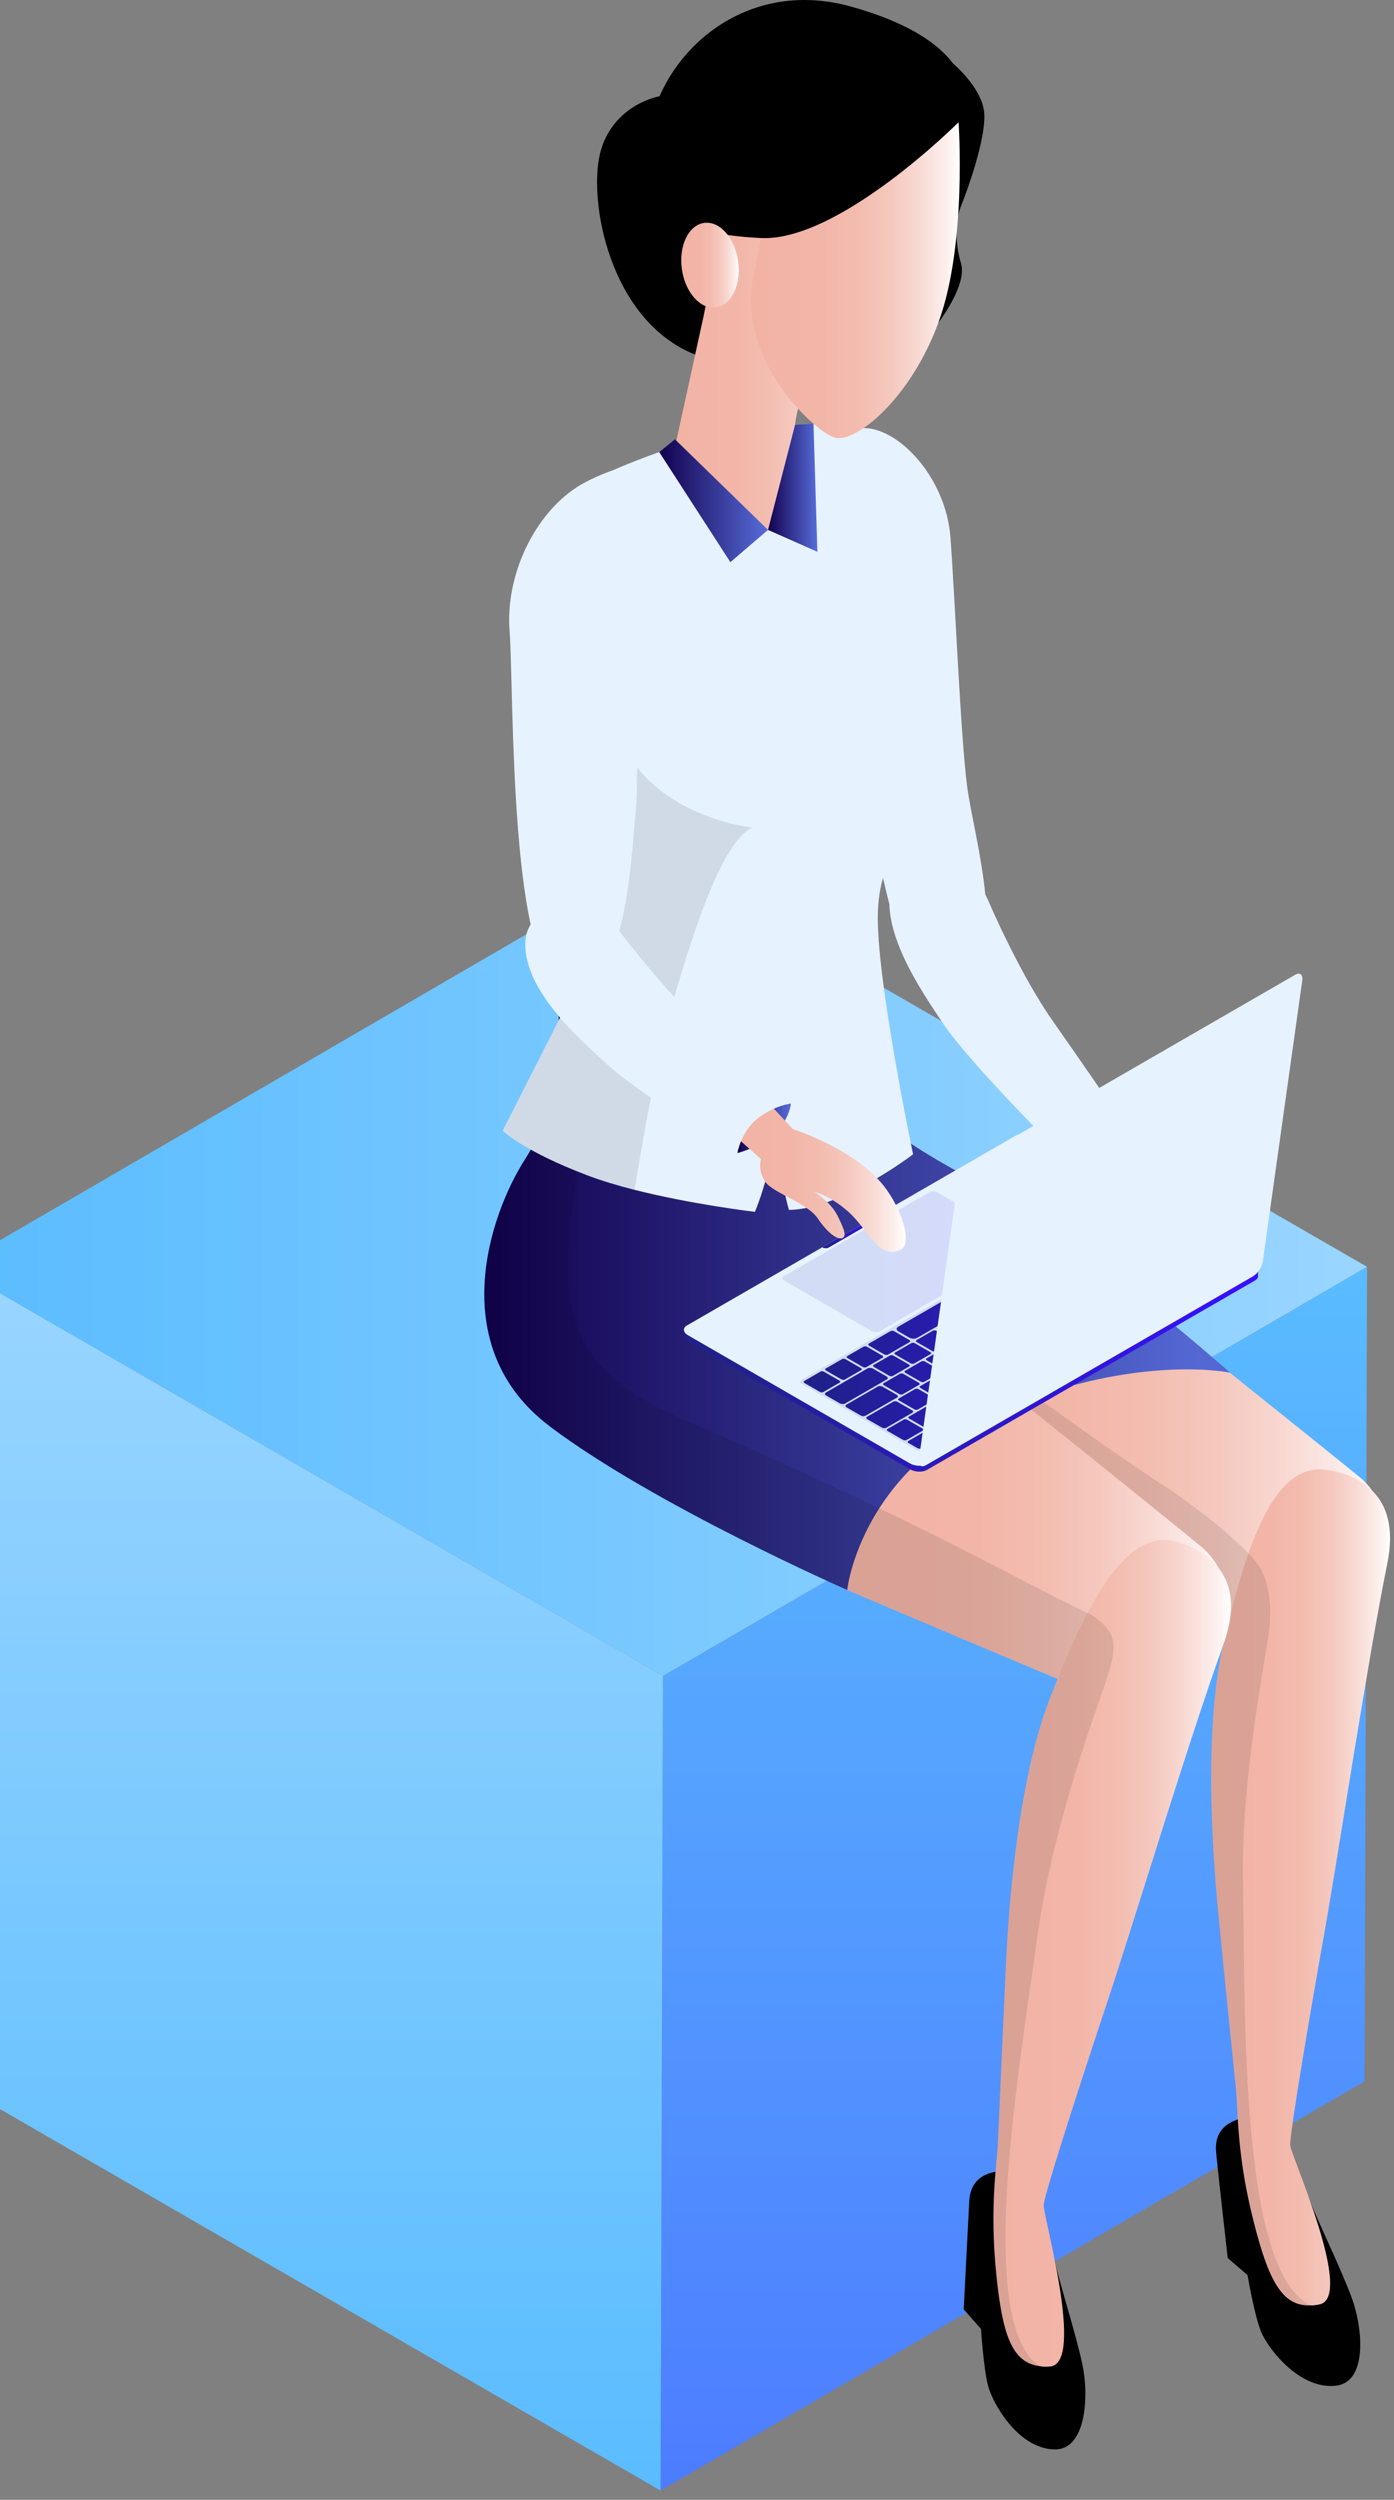 <svg width="145" height="260" viewBox="0 0 145 260" fill="none" xmlns="http://www.w3.org/2000/svg">
<rect x="0" y="0" width="145" height="260" fill="#808080" stroke="none"/>
<path d="M142.191 131.755L141.945 216.471L68.71 259.032L68.956 174.308L142.191 131.755Z" fill="url(#paint0_linear_4011_1407)"/>
<path d="M68.957 174.308L68.71 259.032L-5 216.471L-4.754 131.755L68.957 174.308Z" fill="url(#paint1_linear_4011_1407)"/>
<path d="M142.191 131.755L68.956 174.308L-4.754 131.755L68.481 89.193L142.191 131.755Z" fill="url(#paint2_linear_4011_1407)"/>
<path d="M92.182 148.271C92.182 148.271 118.184 163.166 127.984 167.913C128.935 168.389 129.75 168.763 130.353 169.009C130.854 169.213 131.406 169.416 132.026 169.595C134.896 170.419 138.93 170.622 141.647 166.733C144.509 162.648 145.061 158.182 142.717 155.014C142.7 154.997 142.7 154.98 142.683 154.972C142.335 154.471 141.894 154.012 141.376 153.587C139.932 152.399 134.064 147.694 127.89 142.743C118.057 134.871 105.692 126.277 105.692 126.277C105.692 126.277 93.447 129.436 91.944 141.469C91.681 143.482 91.723 145.741 92.173 148.263L92.182 148.271Z" fill="url(#paint3_linear_4011_1407)"/>
<path d="M138.896 248.129C142.301 247.815 141.767 242.116 140.595 238.957C139.423 235.798 136.926 230.729 136.247 228.844C135.567 226.958 132.349 219.944 130.217 220.139C128.086 220.343 126.26 221.311 126.498 223.842C126.736 226.372 127.704 234.847 127.704 234.847L129.767 236.622C129.767 236.622 130.481 240.868 131.194 242.558C131.907 244.248 135.1 248.494 138.896 248.137V248.129Z" fill="black"/>
<path d="M126.659 198.306C127.253 204.547 128.366 215.273 128.578 217.489C128.748 219.281 128.697 222.593 129.589 227.391C129.665 227.781 129.75 228.172 129.826 228.58C129.988 229.327 130.166 230.125 130.378 230.949C131.907 237.021 133.3 239.84 136.221 239.772H136.331C136.62 239.789 136.917 239.738 137.257 239.67C140.908 238.889 134.327 224.291 134.208 223.145C134.115 221.981 136.45 208.352 137.843 200.556C139.218 192.769 142.31 172.431 144.288 162.691C145.078 158.886 144.22 156.491 142.717 155.022C142.7 155.005 142.7 154.988 142.683 154.98C141.401 153.749 139.694 153.137 138.064 152.882C134.353 152.288 131.89 155.999 130.03 161.077C129.257 163.2 128.587 165.544 127.984 167.922C127.771 168.788 127.559 169.646 127.347 170.512C125.215 179.343 126.081 192.09 126.659 198.306Z" fill="url(#paint4_linear_4011_1407)"/>
<path opacity="0.1" d="M92.182 148.271C92.182 148.271 118.184 163.166 127.984 167.913C127.772 168.779 127.559 169.637 127.347 170.503C125.216 179.335 126.082 192.081 126.659 198.297C127.254 204.539 128.366 215.264 128.578 217.481C128.748 219.273 128.697 222.585 129.589 227.382C129.665 227.773 129.75 228.164 129.827 228.571C130.005 229.353 130.183 230.159 130.413 231C131.967 236.987 133.376 239.789 136.221 239.764H136.332C128.995 236.307 129.53 210.025 129.292 195.563C129.122 186.375 130.982 175.981 131.882 170.503C132.451 167.022 131.984 164.126 130.659 162.47C128.502 159.778 122.948 155.727 121.513 154.81C113.65 149.791 99.74 139.151 95.774 137.283C95.511 139.295 91.74 145.724 92.182 148.254V148.271Z" fill="black"/>
<path d="M88.132 165.366C88.132 165.366 103.578 171.964 111.569 175.259C112.419 175.616 113.166 175.93 113.82 176.202C114.474 176.474 115.263 176.754 116.146 176.966C118.957 177.62 122.592 177.535 125.123 173.926C128.154 169.561 128.579 164.797 125.708 161.604C125.454 161.307 125.165 161.052 124.859 160.789C122.125 158.522 111.773 150.208 106.27 145.809C104.181 144.128 102.789 143.007 102.789 143.007C102.789 143.007 91.902 145.869 88.683 155.549C87.758 158.267 87.452 161.502 88.14 165.366H88.132Z" fill="url(#paint5_linear_4011_1407)"/>
<path d="M109.582 254.753C112.996 254.931 113.285 249.216 112.589 245.921C111.884 242.626 110.151 237.251 109.752 235.289C109.353 233.327 107.179 225.914 105.039 225.803C102.899 225.693 100.955 226.389 100.819 228.929C100.691 231.468 100.241 240.18 100.241 240.18L102.042 242.227C102.042 242.227 102.305 246.346 102.772 248.12C103.239 249.895 105.778 254.557 109.591 254.761L109.582 254.753Z" fill="black"/>
<path d="M104.665 203.69C104.36 209.94 103.91 220.734 103.791 222.942C103.689 225.167 102.925 229.591 103.629 236.512C104.258 242.736 105.226 245.726 108.139 246.091C108.461 246.159 108.793 246.167 109.192 246.133C112.911 245.904 108.512 230.516 108.563 229.336C108.623 228.181 112.903 215.027 115.408 207.529C117.896 200.022 123.874 180.337 127.271 170.996C128.638 167.183 128.044 164.627 126.651 162.946C125.573 161.638 124.027 160.84 122.524 160.373C119.008 159.269 116.079 162.428 113.531 167.014C112.385 169.086 111.315 171.463 110.313 173.867C109.981 174.673 109.667 175.463 109.353 176.261C105.973 184.711 104.988 197.44 104.665 203.682V203.69Z" fill="url(#paint6_linear_4011_1407)"/>
<path d="M57.212 148.373C68.158 156.602 88.123 165.366 88.123 165.366C88.123 165.366 88.539 161.426 91.452 156.882C93.702 153.341 97.506 149.452 103.816 146.769C104.648 146.412 105.463 146.089 106.253 145.8C119.314 140.909 127.959 142.769 127.959 142.769C127.959 142.769 111.459 128.231 101.956 123.127C92.437 118.032 83.953 112.826 87.172 103.697L59.853 105.141L58.104 105.226C58.104 105.226 58.477 114.558 54.673 120.477C50.843 126.396 46.266 140.128 57.204 148.357L57.212 148.373Z" fill="url(#paint7_linear_4011_1407)"/>
<path opacity="0.1" d="M57.212 148.374C68.158 156.602 88.131 165.358 88.131 165.358C88.131 165.358 101.735 171.175 110.015 174.614C109.794 175.166 109.573 175.718 109.353 176.27C105.981 184.719 104.996 197.449 104.665 203.69C104.359 209.94 103.918 220.734 103.79 222.95C103.68 225.166 102.924 229.591 103.629 236.52C104.258 242.745 105.217 245.726 108.13 246.099C101.413 241.547 105.956 215.664 107.918 201.338C109.166 192.218 112.325 182.588 114.516 176.372C116.325 171.217 116.503 170.003 113.522 167.939C108.869 165.816 100.402 161.095 91.46 156.883C90.517 156.424 89.609 155.991 88.666 155.541C82.297 152.577 76.005 149.724 71.207 147.686C56.346 141.368 58.732 133.249 60.082 120.766C61.382 108.912 60.006 105.447 59.861 105.141L58.112 105.226C58.112 105.226 58.486 114.559 54.673 120.478C50.843 126.396 46.257 140.136 57.203 148.365L57.212 148.374Z" fill="black"/>
<path d="M89.235 44.576C92.955 43.922 98.381 49.365 98.865 55.904C99.349 62.443 99.918 76.548 100.597 81.771C101.268 86.993 105.26 100.079 99.748 101.642C94.228 103.196 92.887 95.613 91.63 90.39C90.365 85.167 88.318 64.88 87.121 59.25C85.923 53.62 83.028 45.663 89.235 44.576Z" fill="#E7F2FF"/>
<path d="M68.481 10.039C68.481 10.039 63.972 10.854 62.537 15.516C61.102 20.178 63.055 32.263 71.283 36.424C79.512 40.585 86.722 30.513 86.509 23.609C86.297 16.697 76.158 6.846 68.481 10.048V10.039Z" fill="black"/>
<path d="M99.128 6.6C99.128 6.6 102.287 9.224 102.389 11.916C102.483 14.616 100.674 19.669 99.927 21.529C99.179 23.389 99.527 25.996 99.952 27.346C100.801 30.046 96.419 35.413 94.925 36.577C93.43 37.748 91.672 32.832 92.199 25.766C92.725 18.692 97.184 4.494 99.128 6.6Z" fill="black"/>
<path d="M97.829 80.141C95.247 86.51 91.57 88.14 91.316 94.789C91.061 101.439 94.976 120.053 94.976 120.053C94.976 120.053 87.52 125.777 82.068 125.836C82.068 125.836 81.287 123.467 80.794 118.261C80.794 118.261 79.665 123.339 78.527 126.04C78.527 126.04 72.013 125.275 65.993 123.747C64.26 123.305 62.57 122.804 61.076 122.235C54.418 119.705 52.287 117.607 52.287 117.607C52.287 117.607 62.919 96.802 63.836 94.458C64.753 92.106 63.734 87.699 61.857 82.484C59.98 77.27 56.779 58.648 60.023 50.657C60.023 50.657 61.314 49.977 63.36 49.077C66.468 47.718 71.3 45.833 75.979 45.018C87.24 43.065 92.708 44.101 94.458 49.23C96.198 54.351 100.411 73.763 97.82 80.141H97.829Z" fill="#E7F2FF"/>
<path opacity="0.1" d="M78.28 86.076C74.85 87.503 71.529 98.933 69.763 104.962C68.413 109.565 66.723 119.348 66.001 123.746C64.269 123.305 62.579 122.804 61.084 122.235C54.426 119.704 52.295 117.607 52.295 117.607C52.295 117.607 62.927 96.802 63.844 94.458C64.761 92.105 63.742 87.698 61.865 82.484C59.989 77.27 56.787 58.647 60.031 50.656C60.031 50.656 61.322 49.977 63.368 49.077C62.723 55.802 61.976 67.479 63.691 74.535C66.205 84.879 78.28 86.076 78.28 86.076Z" fill="black"/>
<path d="M73.194 32.84L70.213 46.47C70.213 46.47 76.676 54.885 79.886 55.115C86.408 55.582 82.484 47.158 82.705 44.169C82.917 41.179 88.564 24.705 88.564 24.705L75.657 20.722L73.194 32.84Z" fill="url(#paint8_linear_4011_1407)"/>
<path d="M99.706 12.714C99.706 12.714 100.598 25.291 97.659 33.417C94.721 41.544 88.93 46.155 86.807 45.51C84.692 44.856 76.744 37.536 78.332 28.976C79.928 20.425 82.349 8.171 82.349 8.171L99.706 12.714Z" fill="url(#paint9_linear_4011_1407)"/>
<path d="M99.706 12.714C99.706 12.714 87.257 25.172 79.13 24.756C71.003 24.34 66.069 22.293 67.453 13.852C68.838 5.403 77.499 -2.368 88.48 0.673C99.46 3.713 101.786 8.952 99.697 12.714H99.706Z" fill="black"/>
<path d="M76.778 27.168C77.117 29.596 76.09 31.745 74.468 31.974C72.854 32.203 71.266 30.42 70.927 27.991C70.587 25.563 71.615 23.414 73.237 23.185C74.859 22.956 76.438 24.739 76.778 27.168Z" fill="url(#paint10_linear_4011_1407)"/>
<path d="M68.574 47.022L70.205 45.688L79.885 55.114L75.971 58.469L68.574 47.022Z" fill="url(#paint11_linear_4011_1407)"/>
<path d="M79.886 55.114L85.023 57.39L84.616 44.058L82.705 44.168L79.886 55.114Z" fill="url(#paint12_linear_4011_1407)"/>
<path d="M115.492 114.83C115.492 114.83 114.431 118.294 108.834 118.481C108.834 118.481 109.497 115.917 111.331 114.626C113.165 113.335 115.492 114.83 115.492 114.83Z" fill="url(#paint13_linear_4011_1407)"/>
<path d="M122.634 132.527C123.78 132.315 124.791 129.114 123.695 126.014C121.989 121.199 115.212 117.42 115.212 117.42L112.911 112.945L108.809 115.841L111.17 119.509C111.17 119.509 110.499 120.52 110.949 121.887C111.399 123.254 113.65 125.36 114.278 127.228C114.898 129.097 114.329 130.523 115.297 130.803C116.265 131.084 116.766 129.53 116.401 127.908C116.036 126.286 115.594 124.324 115.594 124.324C115.594 124.324 117.802 124.893 119.237 127.126C120.783 129.538 120.069 132.994 122.642 132.519L122.634 132.527Z" fill="url(#paint14_linear_4011_1407)"/>
<path d="M115.492 114.83C115.492 114.83 113.751 114.592 111.755 115.492C109.751 116.392 108.843 118.481 108.843 118.481C108.843 118.481 100.75 110.363 98.143 106.516C95.544 102.669 91.477 96.598 92.742 91.944C94.007 87.29 100.996 89.515 102.72 93.498C104.435 97.481 107.119 102.805 109.497 106.177C111.866 109.548 115.5 114.83 115.5 114.83H115.492Z" fill="#E7F2FF"/>
<path d="M105.582 118.762L71.139 138.311C71.139 138.311 71.139 138.735 71.139 138.897C71.13 139.1 71.275 139.321 71.572 139.491L94.636 152.806C95.163 153.112 95.953 153.146 96.411 152.883L130.549 133.173C130.753 133.054 130.855 132.893 130.855 132.731C130.855 132.528 130.855 132.137 130.855 132.137L107.357 118.839C106.831 118.533 106.041 118.499 105.582 118.762Z" fill="url(#paint15_linear_4011_1407)"/>
<path d="M105.582 118.15L71.445 137.86C70.995 138.123 71.046 138.582 71.572 138.879L94.636 152.195C95.163 152.5 95.953 152.534 96.411 152.271L130.549 132.561C130.999 132.298 130.948 131.839 130.421 131.542L107.357 118.227C106.831 117.921 106.041 117.887 105.582 118.15Z" fill="#E7F2FF"/>
<path opacity="0.1" d="M96.733 123.959L81.49 132.765C81.312 132.867 81.329 133.054 81.541 133.173L90.721 138.472C90.933 138.59 91.248 138.607 91.426 138.497L106.669 129.691C106.847 129.589 106.83 129.402 106.618 129.283L97.438 123.984C97.226 123.865 96.912 123.848 96.733 123.959Z" fill="url(#paint16_linear_4011_1407)"/>
<path opacity="0.1" d="M115.382 125.029L83.351 143.525C83.172 143.626 83.189 143.813 83.402 143.932L95.282 150.794C95.494 150.913 95.808 150.93 95.987 150.819L128.018 132.324C128.197 132.222 128.18 132.035 127.967 131.916L116.087 125.055C115.875 124.936 115.561 124.919 115.382 125.029Z" fill="url(#paint17_linear_4011_1407)"/>
<path d="M94.365 147.66L95.97 148.585C96.072 148.645 96.088 148.738 95.995 148.789L94.288 149.774C94.195 149.825 94.042 149.817 93.931 149.757L92.327 148.832C92.225 148.772 92.208 148.679 92.301 148.628L94.008 147.643C94.101 147.592 94.254 147.6 94.365 147.66ZM96.25 146.352L94.543 147.337C94.45 147.388 94.466 147.481 94.568 147.541L96.173 148.466C96.275 148.526 96.437 148.534 96.53 148.483L98.237 147.498C98.33 147.447 98.313 147.354 98.212 147.295L96.606 146.369C96.505 146.309 96.343 146.301 96.25 146.352ZM98.5 145.061L96.793 146.046C96.7 146.097 96.717 146.191 96.819 146.25L98.424 147.176C98.526 147.235 98.687 147.244 98.781 147.193L100.487 146.208C100.581 146.157 100.564 146.063 100.462 146.004L98.857 145.078C98.755 145.019 98.594 145.01 98.5 145.061ZM100.742 143.762L99.035 144.747C98.942 144.798 98.959 144.891 99.061 144.951L100.666 145.876C100.768 145.936 100.929 145.944 101.022 145.893L102.729 144.908C102.823 144.857 102.806 144.764 102.704 144.704L101.099 143.779C100.997 143.719 100.836 143.711 100.742 143.762ZM102.984 142.471L101.277 143.456C101.184 143.507 101.201 143.601 101.303 143.66L102.908 144.586C103.009 144.645 103.171 144.654 103.264 144.603L104.971 143.618C105.065 143.567 105.048 143.473 104.946 143.414L103.341 142.488C103.239 142.429 103.077 142.42 102.984 142.471ZM105.226 141.172L103.519 142.157C103.426 142.208 103.443 142.301 103.544 142.361L105.149 143.286C105.251 143.346 105.413 143.354 105.506 143.303L107.213 142.318C107.306 142.267 107.289 142.174 107.188 142.114L105.583 141.189C105.481 141.129 105.319 141.121 105.226 141.172ZM107.468 139.881L105.761 140.866C105.667 140.917 105.684 141.011 105.786 141.07L107.391 141.996C107.493 142.055 107.655 142.064 107.748 142.013L109.455 141.028C109.548 140.977 109.531 140.883 109.429 140.824L107.824 139.898C107.723 139.839 107.561 139.83 107.468 139.881ZM109.71 138.582L108.003 139.567C107.909 139.618 107.926 139.711 108.028 139.771L109.633 140.696C109.735 140.756 109.896 140.764 109.99 140.713L111.697 139.728C111.79 139.677 111.773 139.584 111.671 139.524L110.066 138.599C109.964 138.539 109.803 138.531 109.71 138.582ZM111.951 137.291L110.245 138.276C110.151 138.327 110.168 138.42 110.27 138.48L111.875 139.406C111.977 139.465 112.138 139.473 112.232 139.423L113.939 138.437C114.032 138.386 114.015 138.293 113.913 138.234L112.308 137.308C112.206 137.249 112.045 137.24 111.951 137.291ZM114.193 135.992L112.486 136.977C112.393 137.028 112.41 137.121 112.512 137.181L114.117 138.106C114.219 138.166 114.38 138.174 114.474 138.123L116.18 137.138C116.274 137.087 116.257 136.994 116.155 136.934L114.55 136.009C114.448 135.949 114.287 135.941 114.193 135.992ZM116.435 134.701L114.728 135.686C114.635 135.737 114.652 135.83 114.754 135.89L116.359 136.815C116.461 136.875 116.622 136.883 116.715 136.832L118.422 135.847C118.516 135.796 118.499 135.703 118.397 135.644L116.792 134.718C116.69 134.659 116.529 134.65 116.435 134.701ZM118.686 133.402L116.979 134.387C116.885 134.438 116.902 134.531 117.004 134.591L118.609 135.516C118.711 135.576 118.872 135.584 118.966 135.533L120.673 134.548C120.766 134.497 120.749 134.404 120.647 134.344L119.042 133.419C118.94 133.359 118.779 133.351 118.686 133.402ZM120.927 132.111L119.221 133.096C119.127 133.147 119.144 133.24 119.246 133.3L120.851 134.225C120.953 134.285 121.114 134.293 121.208 134.242L122.915 133.257C123.008 133.206 122.991 133.113 122.889 133.054L121.284 132.128C121.182 132.068 121.021 132.06 120.927 132.111ZM124.231 130.2L121.462 131.797C121.369 131.848 121.386 131.941 121.488 132.001L123.101 132.926C123.203 132.986 123.365 132.994 123.458 132.943L126.226 131.347C126.32 131.296 126.303 131.202 126.201 131.143L124.588 130.217C124.486 130.158 124.324 130.149 124.231 130.2ZM92.912 145.783L90.187 147.354C90.076 147.422 90.085 147.532 90.221 147.609L91.741 148.483C91.868 148.56 92.072 148.568 92.182 148.5L94.908 146.929C95.019 146.861 95.01 146.751 94.874 146.675L93.354 145.8C93.227 145.724 93.023 145.715 92.912 145.783ZM95.188 144.467L93.481 145.452C93.388 145.503 93.405 145.596 93.507 145.656L95.112 146.581C95.214 146.641 95.375 146.649 95.469 146.598L97.175 145.613C97.269 145.562 97.252 145.469 97.15 145.409L95.545 144.484C95.443 144.424 95.282 144.416 95.188 144.467ZM97.43 143.176L95.723 144.161C95.63 144.212 95.647 144.305 95.749 144.365L97.354 145.29C97.456 145.35 97.617 145.358 97.71 145.307L99.417 144.322C99.511 144.271 99.494 144.178 99.392 144.119L97.787 143.193C97.685 143.134 97.524 143.125 97.43 143.176ZM99.672 141.877L97.965 142.862C97.872 142.913 97.889 143.006 97.991 143.066L99.596 143.991C99.698 144.051 99.859 144.059 99.952 144.008L101.659 143.023C101.753 142.972 101.736 142.879 101.634 142.819L100.029 141.894C99.927 141.834 99.766 141.826 99.672 141.877ZM104.147 139.295L102.441 140.28C102.347 140.331 102.364 140.425 102.466 140.484L104.071 141.41C104.173 141.469 104.334 141.478 104.428 141.427L106.134 140.442C106.228 140.391 106.211 140.297 106.109 140.238L104.504 139.312C104.402 139.253 104.241 139.244 104.147 139.295ZM101.906 140.586L100.199 141.571C100.105 141.622 100.122 141.715 100.224 141.775L101.829 142.7C101.931 142.76 102.092 142.768 102.186 142.717L103.893 141.732C103.986 141.681 103.969 141.588 103.867 141.529L102.262 140.603C102.16 140.543 101.999 140.535 101.906 140.586ZM106.389 138.004L104.682 138.989C104.589 139.04 104.606 139.134 104.708 139.193L106.313 140.119C106.415 140.178 106.576 140.187 106.669 140.136L108.376 139.151C108.47 139.1 108.453 139.006 108.351 138.947L106.746 138.021C106.644 137.962 106.483 137.953 106.389 138.004ZM108.623 136.705L106.916 137.69C106.822 137.741 106.839 137.835 106.941 137.894L108.546 138.82C108.648 138.879 108.809 138.888 108.903 138.837L110.61 137.852C110.703 137.801 110.686 137.707 110.584 137.648L108.979 136.722C108.877 136.663 108.716 136.654 108.623 136.705ZM110.865 135.414L109.158 136.399C109.064 136.45 109.081 136.544 109.183 136.603L110.788 137.529C110.89 137.588 111.051 137.597 111.145 137.546L112.852 136.561C112.945 136.51 112.928 136.416 112.826 136.357L111.221 135.431C111.119 135.372 110.958 135.363 110.865 135.414ZM113.106 134.124L111.4 135.109C111.306 135.16 111.323 135.253 111.425 135.312L113.03 136.238C113.132 136.297 113.293 136.306 113.387 136.255L115.094 135.27C115.187 135.219 115.17 135.126 115.068 135.066L113.463 134.14C113.361 134.081 113.2 134.073 113.106 134.124ZM115.348 132.833L113.641 133.818C113.548 133.869 113.565 133.962 113.667 134.022L115.272 134.947C115.374 135.007 115.535 135.015 115.629 134.964L117.335 133.979C117.429 133.928 117.412 133.835 117.31 133.775L115.705 132.85C115.603 132.79 115.442 132.782 115.348 132.833ZM117.582 131.534L115.875 132.519C115.781 132.57 115.798 132.663 115.9 132.722L117.505 133.648C117.607 133.707 117.769 133.716 117.862 133.665L119.569 132.68C119.662 132.629 119.645 132.536 119.543 132.476L117.938 131.55C117.836 131.491 117.675 131.483 117.582 131.534ZM119.824 130.243L118.117 131.228C118.023 131.279 118.04 131.372 118.142 131.432L119.747 132.357C119.849 132.417 120.01 132.425 120.104 132.374L121.811 131.389C121.904 131.338 121.887 131.245 121.785 131.185L120.18 130.26C120.078 130.2 119.917 130.192 119.824 130.243ZM122.065 128.952L120.359 129.937C120.265 129.988 120.282 130.081 120.384 130.141L121.989 131.066C122.091 131.126 122.252 131.134 122.346 131.083L124.053 130.098C124.146 130.047 124.129 129.954 124.027 129.895L122.422 128.969C122.32 128.909 122.159 128.901 122.065 128.952ZM91.316 144.204L88.03 146.097C87.911 146.165 87.919 146.293 88.064 146.377L89.541 147.227C89.686 147.312 89.898 147.32 90.025 147.244L93.312 145.35C93.43 145.282 93.422 145.155 93.278 145.07L91.8 144.221C91.656 144.136 91.443 144.127 91.316 144.204ZM93.617 142.879L91.91 143.864C91.817 143.915 91.834 144.008 91.936 144.068L93.541 144.993C93.643 145.053 93.804 145.061 93.898 145.01L95.605 144.025C95.698 143.974 95.681 143.881 95.579 143.821L93.974 142.896C93.872 142.836 93.711 142.828 93.617 142.879ZM95.851 141.588L94.144 142.573C94.05 142.624 94.067 142.717 94.169 142.777L95.774 143.702C95.876 143.762 96.037 143.77 96.131 143.719L97.838 142.734C97.931 142.683 97.914 142.59 97.812 142.531L96.207 141.605C96.106 141.546 95.944 141.537 95.851 141.588ZM98.084 140.297L96.377 141.282C96.284 141.333 96.301 141.427 96.403 141.486L98.008 142.412C98.11 142.471 98.271 142.48 98.364 142.429L100.071 141.444C100.165 141.393 100.148 141.299 100.046 141.24L98.441 140.314C98.339 140.255 98.177 140.246 98.084 140.297ZM100.326 139.006L98.619 139.991C98.526 140.042 98.543 140.136 98.645 140.195L100.25 141.121C100.351 141.18 100.513 141.189 100.606 141.138L102.313 140.153C102.407 140.102 102.39 140.008 102.288 139.949L100.683 139.023C100.581 138.964 100.419 138.955 100.326 139.006ZM102.559 137.707L100.853 138.692C100.759 138.743 100.776 138.837 100.878 138.896L102.483 139.822C102.585 139.881 102.746 139.89 102.84 139.839L104.546 138.854C104.64 138.803 104.623 138.709 104.521 138.65L102.916 137.724C102.814 137.665 102.653 137.656 102.559 137.707ZM104.801 136.416L103.094 137.401C103.001 137.452 103.018 137.546 103.12 137.605L104.725 138.531C104.827 138.59 104.988 138.599 105.081 138.548L106.788 137.563C106.882 137.512 106.865 137.418 106.763 137.359L105.158 136.433C105.056 136.374 104.895 136.365 104.801 136.416ZM107.035 135.126L105.328 136.111C105.234 136.162 105.251 136.255 105.353 136.314L106.958 137.24C107.06 137.3 107.221 137.308 107.315 137.257L109.022 136.272C109.115 136.221 109.098 136.128 108.996 136.068L107.391 135.143C107.289 135.083 107.128 135.075 107.035 135.126ZM109.277 133.835L107.57 134.82C107.476 134.871 107.493 134.964 107.595 135.024L109.2 135.949C109.302 136.009 109.463 136.017 109.557 135.966L111.264 134.981C111.357 134.93 111.34 134.837 111.238 134.777L109.633 133.852C109.531 133.792 109.37 133.784 109.277 133.835ZM111.51 132.544L109.803 133.529C109.71 133.58 109.727 133.673 109.828 133.733L111.433 134.659C111.535 134.718 111.697 134.726 111.79 134.675L113.497 133.69C113.59 133.639 113.573 133.546 113.472 133.487L111.867 132.561C111.765 132.502 111.603 132.493 111.51 132.544ZM113.743 131.253L112.036 132.238C111.943 132.289 111.96 132.383 112.062 132.442L113.667 133.368C113.769 133.427 113.93 133.436 114.024 133.385L115.73 132.4C115.824 132.349 115.807 132.255 115.705 132.196L114.1 131.27C113.998 131.211 113.837 131.202 113.743 131.253ZM115.985 129.962L114.278 130.948C114.185 130.999 114.202 131.092 114.304 131.151L115.909 132.077C116.011 132.136 116.172 132.145 116.265 132.094L117.972 131.109C118.066 131.058 118.049 130.965 117.947 130.905L116.342 129.979C116.24 129.92 116.079 129.912 115.985 129.962ZM119.883 127.712L116.529 129.648C116.427 129.708 116.444 129.801 116.554 129.869L118.125 130.778C118.236 130.846 118.414 130.854 118.507 130.795L121.862 128.859C121.964 128.799 121.947 128.706 121.836 128.638L120.265 127.729C120.155 127.661 119.976 127.653 119.883 127.712ZM90.254 142.318L85.907 144.832C85.762 144.917 85.788 145.053 85.949 145.146L87.35 145.953C87.512 146.046 87.758 146.055 87.902 145.978L92.25 143.465C92.394 143.38 92.369 143.244 92.208 143.151L90.806 142.344C90.645 142.25 90.399 142.242 90.254 142.318ZM92.581 140.977L90.874 141.962C90.781 142.013 90.798 142.106 90.9 142.165L92.505 143.091C92.607 143.15 92.768 143.159 92.862 143.108L94.568 142.123C94.662 142.072 94.645 141.979 94.543 141.919L92.938 140.994C92.836 140.934 92.675 140.926 92.581 140.977ZM94.806 139.686L93.099 140.671C93.006 140.722 93.023 140.815 93.125 140.875L94.73 141.8C94.832 141.86 94.993 141.868 95.087 141.817L96.793 140.832C96.887 140.781 96.87 140.688 96.768 140.628L95.163 139.703C95.061 139.643 94.9 139.635 94.806 139.686ZM97.04 138.395L95.333 139.38C95.239 139.431 95.256 139.524 95.358 139.584L96.963 140.509C97.065 140.569 97.226 140.577 97.32 140.526L99.027 139.541C99.12 139.49 99.103 139.397 99.001 139.338L97.396 138.412C97.294 138.353 97.133 138.344 97.04 138.395ZM99.273 137.113L97.566 138.098C97.473 138.149 97.49 138.242 97.592 138.302L99.197 139.227C99.299 139.287 99.46 139.295 99.553 139.244L101.26 138.259C101.354 138.208 101.337 138.115 101.235 138.055L99.63 137.13C99.528 137.07 99.366 137.062 99.273 137.113ZM101.506 135.822L99.799 136.807C99.706 136.858 99.723 136.951 99.825 137.011L101.43 137.936C101.532 137.996 101.693 138.004 101.787 137.953L103.494 136.968C103.587 136.917 103.57 136.824 103.468 136.765L101.863 135.839C101.761 135.779 101.6 135.771 101.506 135.822ZM103.74 134.531L102.033 135.516C101.939 135.567 101.956 135.661 102.058 135.72L103.663 136.646C103.765 136.705 103.927 136.714 104.02 136.663L105.727 135.678C105.82 135.627 105.803 135.533 105.701 135.474L104.096 134.548C103.995 134.489 103.833 134.48 103.74 134.531ZM105.973 133.24L104.266 134.225C104.173 134.276 104.19 134.37 104.292 134.429L105.897 135.355C105.999 135.414 106.16 135.423 106.253 135.372L107.96 134.387C108.054 134.336 108.037 134.242 107.935 134.183L106.33 133.257C106.228 133.198 106.067 133.189 105.973 133.24ZM108.207 131.95L106.5 132.935C106.406 132.986 106.423 133.079 106.525 133.138L108.13 134.064C108.232 134.124 108.393 134.132 108.487 134.081L110.194 133.096C110.287 133.045 110.27 132.952 110.168 132.892L108.563 131.967C108.461 131.907 108.3 131.899 108.207 131.95ZM110.44 130.659L108.733 131.644C108.64 131.695 108.657 131.788 108.759 131.848L110.363 132.773C110.465 132.833 110.627 132.841 110.72 132.79L112.427 131.805C112.52 131.754 112.503 131.661 112.402 131.601L110.797 130.676C110.695 130.616 110.533 130.608 110.44 130.659ZM112.673 129.377L110.966 130.362C110.873 130.413 110.89 130.506 110.992 130.565L112.597 131.491C112.699 131.55 112.86 131.559 112.954 131.508L114.66 130.523C114.754 130.472 114.737 130.379 114.635 130.319L113.03 129.394C112.928 129.334 112.767 129.326 112.673 129.377ZM117.692 126.472L113.242 129.037C113.132 129.105 113.14 129.215 113.276 129.292L114.788 130.166C114.915 130.243 115.119 130.251 115.229 130.183L119.679 127.619C119.79 127.551 119.781 127.44 119.645 127.364L118.134 126.489C118.006 126.413 117.802 126.404 117.692 126.472ZM85.355 142.649L83.648 143.635C83.554 143.686 83.571 143.779 83.673 143.838L85.278 144.764C85.38 144.823 85.541 144.832 85.635 144.781L87.342 143.796C87.435 143.745 87.418 143.651 87.316 143.592L85.711 142.666C85.609 142.607 85.448 142.599 85.355 142.649ZM87.597 141.35L85.89 142.335C85.796 142.386 85.813 142.48 85.915 142.539L87.52 143.465C87.622 143.524 87.783 143.533 87.877 143.482L89.584 142.497C89.677 142.446 89.66 142.352 89.558 142.293L87.953 141.367C87.851 141.308 87.69 141.299 87.597 141.35ZM89.83 140.059L88.123 141.044C88.03 141.095 88.047 141.189 88.148 141.248L89.754 142.174C89.855 142.233 90.017 142.242 90.11 142.191L91.817 141.206C91.91 141.155 91.894 141.061 91.792 141.002L90.187 140.076C90.085 140.017 89.923 140.008 89.83 140.059ZM92.624 138.446L90.39 139.737C90.288 139.796 90.297 139.898 90.416 139.966L91.97 140.866C92.089 140.934 92.267 140.943 92.369 140.883L94.602 139.592C94.704 139.533 94.696 139.431 94.577 139.363L93.023 138.463C92.904 138.395 92.726 138.386 92.624 138.446ZM103.595 132.119L93.405 138.004C93.193 138.123 93.218 138.336 93.465 138.48L94.568 139.117C94.815 139.261 95.18 139.27 95.392 139.151L105.583 133.266C105.795 133.147 105.769 132.935 105.523 132.79L104.419 132.153C104.173 132.009 103.808 132.001 103.595 132.119ZM106.644 130.353L104.368 131.669C104.266 131.729 104.275 131.831 104.394 131.907L105.948 132.807C106.067 132.875 106.245 132.884 106.355 132.824L108.631 131.508C108.733 131.449 108.725 131.347 108.606 131.27L107.052 130.37C106.933 130.302 106.754 130.294 106.644 130.353ZM108.911 129.045L107.204 130.03C107.111 130.081 107.128 130.175 107.23 130.234L108.835 131.16C108.937 131.219 109.098 131.228 109.192 131.177L110.898 130.192C110.992 130.141 110.975 130.047 110.873 129.988L109.268 129.062C109.166 129.003 109.005 128.994 108.911 129.045ZM111.153 127.755L109.446 128.74C109.353 128.791 109.37 128.884 109.472 128.943L111.077 129.869C111.179 129.929 111.34 129.937 111.433 129.886L113.14 128.901C113.234 128.85 113.217 128.757 113.115 128.697L111.51 127.772C111.408 127.712 111.247 127.704 111.153 127.755ZM114.474 127.058L112.665 128.103C112.605 128.137 112.614 128.205 112.682 128.239L113.353 128.621C113.421 128.663 113.531 128.663 113.599 128.629L115.408 127.585C115.467 127.551 115.459 127.483 115.391 127.449L114.72 127.067C114.652 127.024 114.542 127.024 114.482 127.058H114.474ZM113.412 126.447L111.603 127.491C111.544 127.525 111.552 127.593 111.62 127.627L112.291 128.009C112.359 128.052 112.47 128.052 112.537 128.018L114.346 126.973C114.406 126.939 114.397 126.871 114.329 126.837L113.658 126.455C113.59 126.413 113.48 126.413 113.412 126.447ZM115.569 125.198L113.862 126.184C113.769 126.234 113.786 126.328 113.888 126.387L115.493 127.313C115.595 127.372 115.756 127.381 115.849 127.33L117.556 126.345C117.65 126.294 117.633 126.201 117.531 126.141L115.926 125.215C115.824 125.156 115.662 125.148 115.569 125.198ZM126.396 131.449L94.475 149.876C94.382 149.927 94.399 150.02 94.501 150.08L95.443 150.623C95.545 150.683 95.706 150.691 95.8 150.64L127.721 132.213C127.814 132.162 127.797 132.069 127.696 132.009L126.753 131.466C126.651 131.406 126.49 131.398 126.396 131.449Z" fill="url(#paint18_linear_4011_1407)"/>
<path d="M91.537 126.668L86.187 129.759C86.017 129.852 85.72 129.844 85.524 129.733L91.486 126.294C91.681 126.404 91.698 126.574 91.537 126.676V126.668Z" fill="url(#paint19_linear_4011_1407)"/>
<path d="M130.328 132.748L96.309 152.39C95.825 152.67 95.494 152.407 95.579 151.787L99.672 122.643C99.757 122.031 100.224 121.301 100.708 121.021L134.727 101.379C135.211 101.099 135.542 101.362 135.457 101.982L131.364 131.126C131.279 131.738 130.812 132.468 130.328 132.748Z" fill="#E7F2FF"/>
<path d="M60.031 50.656C55.624 53.467 52.533 59.811 53.008 65.687C53.475 71.572 52.881 102.092 58.944 102.771C65.007 103.451 65.576 90.517 66.145 84.064C66.57 79.274 66.043 54.028 63.666 48.941C63.666 48.941 61.627 49.629 60.039 50.648L60.031 50.656Z" fill="#E7F2FF"/>
<path d="M82.263 114.779C82.263 114.779 82.068 118.397 76.692 119.934C76.692 119.934 76.709 117.284 78.178 115.586C79.639 113.887 82.263 114.771 82.263 114.771V114.779Z" fill="url(#paint20_linear_4011_1407)"/>
<path d="M93.719 129.963C94.763 129.445 94.126 126.438 92.233 123.746C89.286 119.577 82.475 117.437 82.475 117.437L79.045 113.751L75.886 117.649L79.155 120.545C79.155 120.545 78.781 121.7 79.588 122.897C80.395 124.086 83.953 125.088 85.057 126.719C86.161 128.349 87.18 128.995 87.656 128.757C88.131 128.519 87.656 127.534 87.104 126.421C86.356 124.944 84.726 123.984 84.726 123.984C84.726 123.984 86.263 124.273 88.242 126.031C90.382 127.933 91.384 131.117 93.736 129.954L93.719 129.963Z" fill="url(#paint21_linear_4011_1407)"/>
<path d="M82.263 114.779C82.263 114.779 80.522 114.974 78.798 116.333C77.074 117.692 76.692 119.942 76.692 119.942C76.692 119.942 66.876 114.023 63.411 110.924C59.946 107.824 54.537 102.916 54.639 98.092C54.74 93.269 62.061 93.736 64.693 97.184C67.326 100.631 71.223 105.149 74.34 107.841C77.457 110.533 82.263 114.788 82.263 114.788V114.779Z" fill="#E7F2FF"/>
<defs>
<linearGradient id="paint0_linear_4011_1407" x1="105.455" y1="259.032" x2="105.455" y2="131.755" gradientUnits="userSpaceOnUse">
<stop stop-color="#4D7CFF"/>
<stop offset="1" stop-color="#5ABCFF"/>
</linearGradient>
<linearGradient id="paint1_linear_4011_1407" x1="31.974" y1="259.032" x2="31.974" y2="131.755" gradientUnits="userSpaceOnUse">
<stop stop-color="#5ABCFF"/>
<stop offset="0.99" stop-color="#99D5FF"/>
</linearGradient>
<linearGradient id="paint2_linear_4011_1407" x1="-4.754" y1="131.755" x2="142.191" y2="131.755" gradientUnits="userSpaceOnUse">
<stop stop-color="#5ABCFF"/>
<stop offset="0.99" stop-color="#99D5FF"/>
</linearGradient>
<linearGradient id="paint3_linear_4011_1407" x1="91.781" y1="148.181" x2="144.182" y2="148.181" gradientUnits="userSpaceOnUse">
<stop stop-color="#F2B3A5"/>
<stop offset="0.32" stop-color="#F2B5A7"/>
<stop offset="0.51" stop-color="#F3BCAF"/>
<stop offset="0.67" stop-color="#F5C8BE"/>
<stop offset="0.8" stop-color="#F8D9D2"/>
<stop offset="0.93" stop-color="#FCEEEC"/>
<stop offset="1" stop-color="white"/>
</linearGradient>
<linearGradient id="paint4_linear_4011_1407" x1="125.986" y1="196.299" x2="144.588" y2="196.299" gradientUnits="userSpaceOnUse">
<stop stop-color="#F2B3A5"/>
<stop offset="0.32" stop-color="#F2B5A7"/>
<stop offset="0.51" stop-color="#F3BCAF"/>
<stop offset="0.67" stop-color="#F5C8BE"/>
<stop offset="0.8" stop-color="#F8D9D2"/>
<stop offset="0.93" stop-color="#FCEEEC"/>
<stop offset="1" stop-color="white"/>
</linearGradient>
<linearGradient id="paint5_linear_4011_1407" x1="87.766" y1="160.144" x2="127.645" y2="160.144" gradientUnits="userSpaceOnUse">
<stop stop-color="#F2B3A5"/>
<stop offset="0.32" stop-color="#F2B5A7"/>
<stop offset="0.51" stop-color="#F3BCAF"/>
<stop offset="0.67" stop-color="#F5C8BE"/>
<stop offset="0.8" stop-color="#F8D9D2"/>
<stop offset="0.93" stop-color="#FCEEEC"/>
<stop offset="1" stop-color="white"/>
</linearGradient>
<linearGradient id="paint6_linear_4011_1407" x1="103.334" y1="203.153" x2="128.045" y2="203.153" gradientUnits="userSpaceOnUse">
<stop stop-color="#F2B3A5"/>
<stop offset="0.32" stop-color="#F2B5A7"/>
<stop offset="0.51" stop-color="#F3BCAF"/>
<stop offset="0.67" stop-color="#F5C8BE"/>
<stop offset="0.8" stop-color="#F8D9D2"/>
<stop offset="0.93" stop-color="#FCEEEC"/>
<stop offset="1" stop-color="white"/>
</linearGradient>
<linearGradient id="paint7_linear_4011_1407" x1="127.962" y1="134.532" x2="50.374" y2="134.532" gradientUnits="userSpaceOnUse">
<stop offset="0.04" stop-color="#5468D4"/>
<stop offset="1" stop-color="#12014E"/>
</linearGradient>
<linearGradient id="paint8_linear_4011_1407" x1="70.213" y1="37.928" x2="88.564" y2="37.928" gradientUnits="userSpaceOnUse">
<stop stop-color="#F2B3A5"/>
<stop offset="0.32" stop-color="#F2B5A7"/>
<stop offset="0.51" stop-color="#F3BCAF"/>
<stop offset="0.67" stop-color="#F5C8BE"/>
<stop offset="0.8" stop-color="#F8D9D2"/>
<stop offset="0.93" stop-color="#FCEEEC"/>
<stop offset="1" stop-color="white"/>
</linearGradient>
<linearGradient id="paint9_linear_4011_1407" x1="78.124" y1="26.871" x2="99.833" y2="26.871" gradientUnits="userSpaceOnUse">
<stop stop-color="#F2B3A5"/>
<stop offset="0.32" stop-color="#F2B5A7"/>
<stop offset="0.51" stop-color="#F3BCAF"/>
<stop offset="0.67" stop-color="#F5C8BE"/>
<stop offset="0.8" stop-color="#F8D9D2"/>
<stop offset="0.93" stop-color="#FCEEEC"/>
<stop offset="1" stop-color="white"/>
</linearGradient>
<linearGradient id="paint10_linear_4011_1407" x1="70.862" y1="27.58" x2="76.843" y2="27.58" gradientUnits="userSpaceOnUse">
<stop stop-color="#F2B3A5"/>
<stop offset="0.32" stop-color="#F2B5A7"/>
<stop offset="0.51" stop-color="#F3BCAF"/>
<stop offset="0.67" stop-color="#F5C8BE"/>
<stop offset="0.8" stop-color="#F8D9D2"/>
<stop offset="0.93" stop-color="#FCEEEC"/>
<stop offset="1" stop-color="white"/>
</linearGradient>
<linearGradient id="paint11_linear_4011_1407" x1="79.886" y1="52.079" x2="68.574" y2="52.079" gradientUnits="userSpaceOnUse">
<stop offset="0.04" stop-color="#5468D4"/>
<stop offset="1" stop-color="#12014E"/>
</linearGradient>
<linearGradient id="paint12_linear_4011_1407" x1="85.024" y1="50.724" x2="79.886" y2="50.724" gradientUnits="userSpaceOnUse">
<stop offset="0.04" stop-color="#5468D4"/>
<stop offset="1" stop-color="#12014E"/>
</linearGradient>
<linearGradient id="paint13_linear_4011_1407" x1="115.492" y1="116.291" x2="108.834" y2="116.291" gradientUnits="userSpaceOnUse">
<stop offset="0.04" stop-color="#5468D4"/>
<stop offset="1" stop-color="#12014E"/>
</linearGradient>
<linearGradient id="paint14_linear_4011_1407" x1="108.809" y1="122.754" x2="124.166" y2="122.754" gradientUnits="userSpaceOnUse">
<stop stop-color="#F2B3A5"/>
<stop offset="0.32" stop-color="#F2B5A7"/>
<stop offset="0.51" stop-color="#F3BCAF"/>
<stop offset="0.67" stop-color="#F5C8BE"/>
<stop offset="0.8" stop-color="#F8D9D2"/>
<stop offset="0.93" stop-color="#FCEEEC"/>
<stop offset="1" stop-color="white"/>
</linearGradient>
<linearGradient id="paint15_linear_4011_1407" x1="71.13" y1="135.822" x2="130.846" y2="135.822" gradientUnits="userSpaceOnUse">
<stop stop-color="#1F2187"/>
<stop offset="1" stop-color="#3810FF"/>
</linearGradient>
<linearGradient id="paint16_linear_4011_1407" x1="81.371" y1="131.228" x2="106.796" y2="131.228" gradientUnits="userSpaceOnUse">
<stop stop-color="#1F2187"/>
<stop offset="1" stop-color="#3810FF"/>
</linearGradient>
<linearGradient id="paint17_linear_4011_1407" x1="83.223" y1="137.92" x2="128.146" y2="137.92" gradientUnits="userSpaceOnUse">
<stop stop-color="#1F2187"/>
<stop offset="1" stop-color="#3810FF"/>
</linearGradient>
<linearGradient id="paint18_linear_4011_1407" x1="83.588" y1="137.919" x2="127.781" y2="137.919" gradientUnits="userSpaceOnUse">
<stop stop-color="#1F2187"/>
<stop offset="1" stop-color="#3810FF"/>
</linearGradient>
<linearGradient id="paint19_linear_4011_1407" x1="85.524" y1="128.052" x2="91.656" y2="128.052" gradientUnits="userSpaceOnUse">
<stop stop-color="#1F2187"/>
<stop offset="1" stop-color="#3810FF"/>
</linearGradient>
<linearGradient id="paint20_linear_4011_1407" x1="82.263" y1="117.237" x2="76.692" y2="117.237" gradientUnits="userSpaceOnUse">
<stop offset="0.04" stop-color="#5468D4"/>
<stop offset="1" stop-color="#12014E"/>
</linearGradient>
<linearGradient id="paint21_linear_4011_1407" x1="75.886" y1="121.978" x2="94.219" y2="121.978" gradientUnits="userSpaceOnUse">
<stop stop-color="#F2B3A5"/>
<stop offset="0.32" stop-color="#F2B5A7"/>
<stop offset="0.51" stop-color="#F3BCAF"/>
<stop offset="0.67" stop-color="#F5C8BE"/>
<stop offset="0.8" stop-color="#F8D9D2"/>
<stop offset="0.93" stop-color="#FCEEEC"/>
<stop offset="1" stop-color="white"/>
</linearGradient>
</defs>
</svg>
